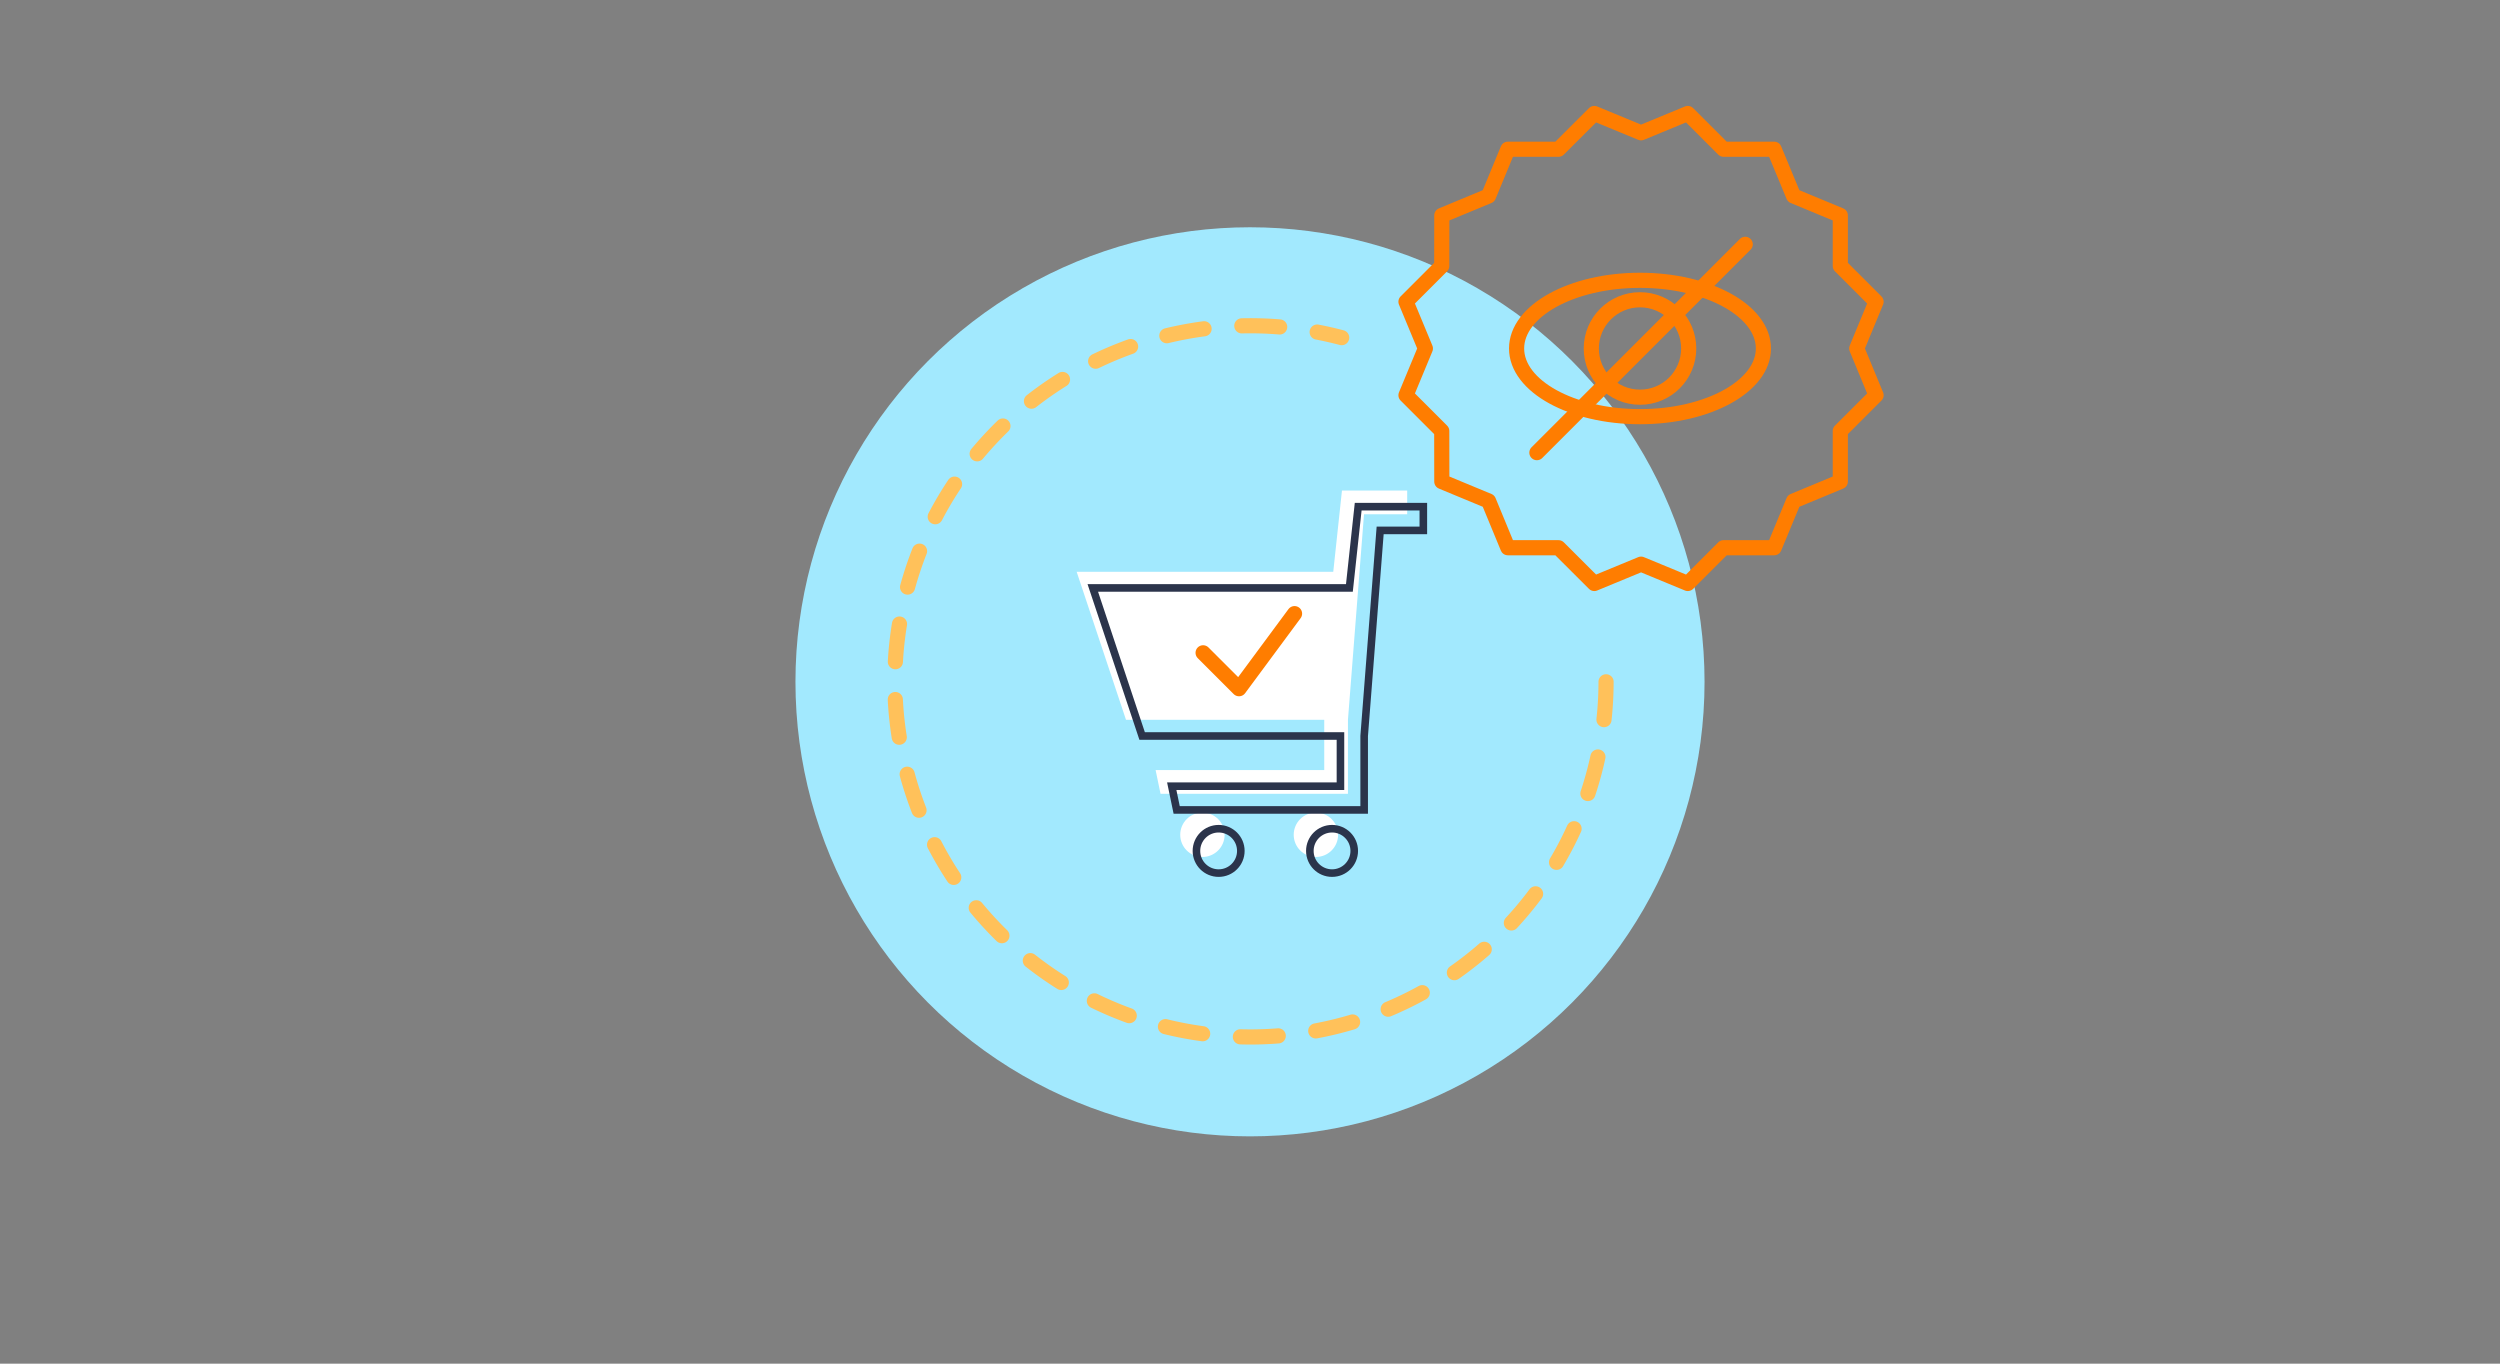 <svg xmlns="http://www.w3.org/2000/svg" viewBox="0 0 330 180"><rect x="0" y="0" width="330" height="180" fill="#808080" stroke="none"/><defs><style>.cls-1{fill:#a2e9fe;}.cls-2,.cls-4,.cls-5{fill:none;}.cls-2{stroke:#ffc15a;stroke-dasharray:5 5 5 5;}.cls-2,.cls-5{stroke-linecap:round;stroke-linejoin:round;stroke-width:2px;}.cls-3{fill:#fff;}.cls-4{stroke:#2b344b;stroke-miterlimit:10;}.cls-5{stroke:#ff7d00;}</style></defs><title>0900_05</title><g id="Kreise"><circle class="cls-1" cx="165" cy="90" r="60"/></g><g id="Ebene_1" data-name="Ebene 1"><path class="cls-2" d="M212,90a46.94,46.94,0,1,1-34.9-45.43"/><circle class="cls-3" cx="158.72" cy="110.19" r="2.93"/><circle class="cls-3" cx="173.7" cy="110.19" r="2.93"/><polygon class="cls-3" points="185.75 64.75 177.14 64.75 175.99 75.48 142.12 75.48 148.63 95.01 174.8 95.01 174.8 101.65 152.54 101.65 153.19 104.78 175.98 104.78 177.93 104.78 177.93 95.01 180.05 67.88 185.75 67.88 185.75 64.75"/><circle class="cls-4" cx="160.86" cy="112.32" r="2.93"/><circle class="cls-4" cx="175.83" cy="112.32" r="2.93"/><polygon class="cls-4" points="187.88 66.88 179.28 66.88 178.12 77.61 144.25 77.61 150.76 97.15 176.94 97.15 176.94 103.78 154.67 103.78 155.32 106.91 178.11 106.91 180.07 106.91 180.07 97.15 182.18 70.01 187.88 70.01 187.88 66.88"/><polygon class="cls-5" points="216.62 17.53 222.79 14.98 227.51 19.7 234.19 19.7 236.75 25.87 242.92 28.43 242.92 35.11 247.64 39.83 245.09 46 247.64 52.17 242.92 56.89 242.92 63.57 236.75 66.13 234.19 72.3 227.51 72.3 222.79 77.02 216.62 74.47 210.45 77.02 205.72 72.3 199.04 72.3 196.49 66.13 190.32 63.57 190.31 56.89 185.59 52.17 188.15 46 185.59 39.83 190.31 35.11 190.32 28.43 196.49 25.87 199.04 19.7 205.72 19.7 210.45 14.98 216.62 17.53"/><ellipse class="cls-5" cx="216.48" cy="46" rx="16.29" ry="9"/><circle class="cls-5" cx="216.48" cy="46" r="6.43"/><line class="cls-5" x1="202.87" y1="59.75" x2="230.37" y2="32.25"/><polyline class="cls-5" points="158.81 86.17 163.55 90.91 170.88 81"/></g></svg>